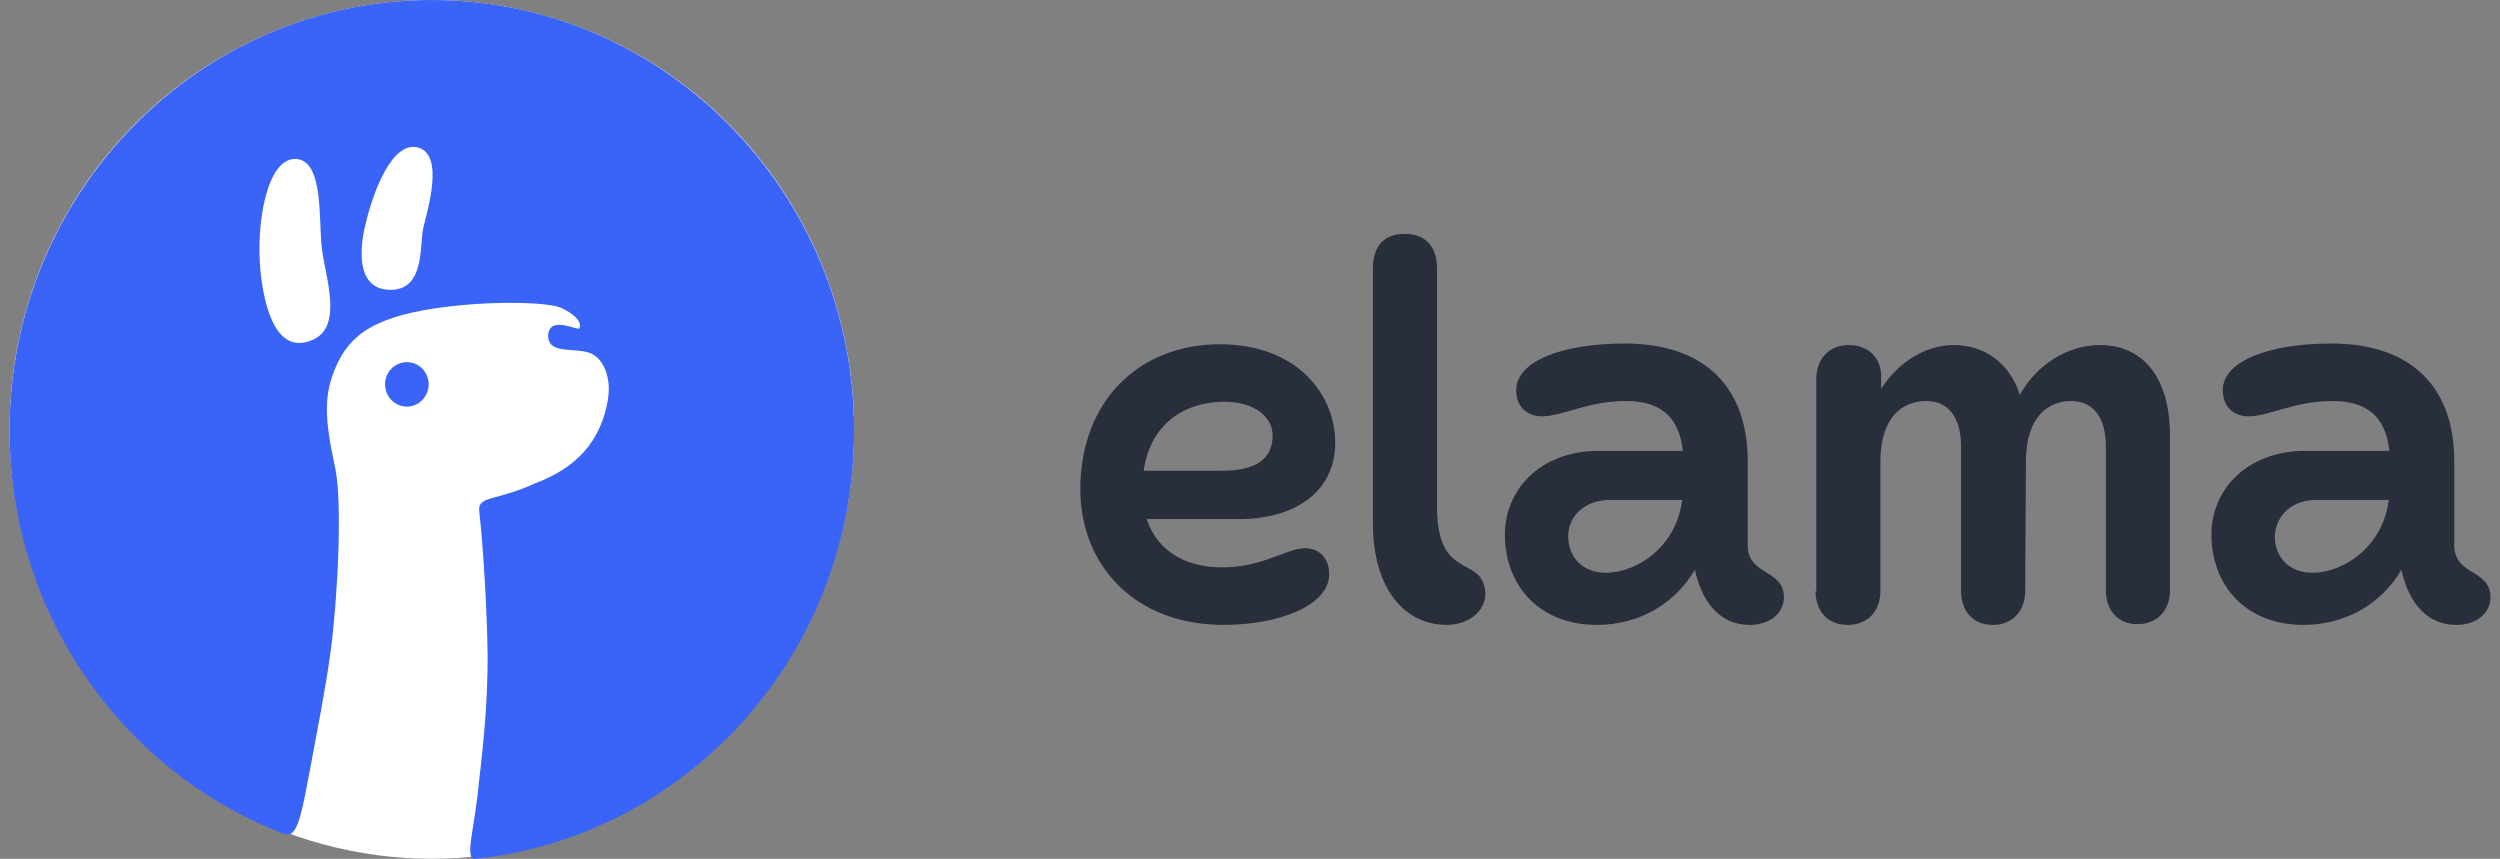 <?xml version="1.0" encoding="UTF-8"?> <svg xmlns="http://www.w3.org/2000/svg" width="131" height="45" viewBox="0 0 131 45" fill="none"><rect x="0" y="0" width="131" height="45" fill="#808080" stroke="none"/><path d="M71.941 14.062V27.441C71.941 30.736 73.521 32.745 75.813 32.745C77.117 32.745 78.144 31.78 77.749 30.615C77.314 29.249 75.299 30.173 75.299 26.557V14.062C75.299 12.937 74.707 12.254 73.6 12.254C72.494 12.254 71.941 12.937 71.941 14.062ZM56.609 25.633C56.609 29.611 59.454 32.745 64.117 32.745C67.081 32.745 69.649 31.7 69.649 30.093C69.649 29.209 69.096 28.727 68.385 28.727C67.436 28.727 66.172 29.731 64.038 29.731C62.141 29.731 60.64 28.888 60.087 27.2H64.947C67.713 27.2 69.965 25.874 69.965 23.182C69.965 20.732 68.029 18.04 63.919 18.04C59.652 18.04 56.609 21.053 56.609 25.633ZM59.928 24.669C60.284 22.178 62.102 21.053 64.156 21.053C65.698 21.053 66.685 21.816 66.685 22.821C66.685 24.026 65.856 24.669 63.998 24.669H59.928ZM78.856 28.004C78.856 30.696 80.673 32.745 83.676 32.745C85.77 32.745 87.707 31.74 88.813 29.852C89.09 31.178 89.88 32.745 91.698 32.745C92.725 32.745 93.476 32.142 93.476 31.298C93.476 29.812 91.579 30.173 91.579 28.566V24.147C91.579 20.37 89.406 18 85.138 18C81.859 18 79.448 18.924 79.448 20.45C79.448 21.334 80.041 21.816 80.792 21.816C81.898 21.816 83.163 21.013 85.217 21.013C86.877 21.013 87.983 21.736 88.181 23.624H83.716C80.634 23.665 78.856 25.714 78.856 28.004ZM82.175 28.164C82.135 27.2 82.886 26.196 84.388 26.196H88.141C87.865 28.606 85.81 30.013 84.15 30.013C83.004 30.013 82.214 29.289 82.175 28.164ZM95.135 30.977C95.135 31.981 95.728 32.745 96.834 32.745C97.901 32.745 98.533 31.981 98.533 30.977V24.187C98.533 21.816 99.719 21.013 100.944 21.013C102.05 21.013 102.761 21.816 102.761 23.424V30.977C102.761 31.981 103.354 32.745 104.421 32.745C105.488 32.745 106.12 31.981 106.12 30.977L106.16 24.187C106.16 21.816 107.345 21.013 108.53 21.013C109.637 21.013 110.348 21.816 110.348 23.383V30.937C110.348 31.941 110.941 32.705 112.008 32.705C113.074 32.705 113.707 31.941 113.707 30.937V22.821C113.707 19.767 112.284 18.08 110.032 18.08C108.412 18.08 106.752 19.044 105.843 20.691C105.29 19.004 103.986 18.08 102.366 18.08C100.904 18.08 99.482 18.964 98.573 20.37V19.687C98.573 18.843 97.98 18.08 96.874 18.08C95.807 18.08 95.175 18.843 95.175 19.848V30.977H95.135ZM115.88 28.004C115.88 30.696 117.698 32.745 120.701 32.745C122.795 32.745 124.731 31.74 125.837 29.852C126.114 31.178 126.904 32.745 128.722 32.745C129.749 32.745 130.5 32.142 130.5 31.298C130.5 29.812 128.603 30.173 128.603 28.566V24.147C128.603 20.37 126.43 18 122.163 18C118.883 18 116.473 18.924 116.473 20.45C116.473 21.334 117.065 21.816 117.816 21.816C118.922 21.816 120.187 21.013 122.242 21.013C123.901 21.013 125.008 21.736 125.205 23.624H120.74C117.658 23.665 115.88 25.714 115.88 28.004ZM119.199 28.164C119.199 27.2 119.91 26.196 121.412 26.196H125.166C124.889 28.606 122.834 30.013 121.175 30.013C120.029 30.013 119.239 29.289 119.199 28.164Z" fill="#292E3D"></path><ellipse cx="22.628" cy="22.5" rx="22.128" ry="22.5" fill="white"></ellipse><path d="M21.32 21.306C20.688 21.306 20.178 20.784 20.178 20.141C20.178 19.498 20.688 18.976 21.32 18.976C21.952 18.976 22.462 19.498 22.462 20.141C22.458 20.784 21.948 21.306 21.32 21.306ZM44.755 22.56C44.755 34.223 36.047 43.838 24.904 44.999C24.307 45.047 24.872 43.48 25.097 40.973C25.39 38.522 25.552 36.55 25.552 34.392C25.528 32.283 25.346 28.807 25.109 26.77C25.046 25.959 25.959 26.28 28.025 25.332C30.183 24.532 31.498 23.138 31.858 20.916C32.052 19.707 31.57 18.723 30.89 18.49C30.048 18.188 28.63 18.61 28.729 17.485C28.879 16.541 30.282 17.349 30.36 17.204C30.526 16.851 30.025 16.409 29.4 16.131C28.78 15.858 26.287 15.742 23.576 16.055C19.644 16.509 18.329 17.538 17.598 19.225C16.989 20.631 16.969 21.816 17.562 24.504C17.953 26.304 17.696 31.387 17.321 34.159C17.06 36.096 16.602 38.398 16.147 40.837C15.732 43.078 15.499 43.874 14.926 43.709C6.51 40.523 0.5 32.251 0.5 22.56C0.5 10.113 10.418 0 22.628 0C34.837 0 44.755 10.113 44.755 22.56ZM16.87 13.062C16.677 11.571 17.001 8.305 15.44 8.329C13.978 8.357 13.389 11.748 13.658 14.287C13.84 15.967 14.429 18.659 16.381 17.811C17.985 17.116 17.064 14.564 16.87 13.062ZM21.916 7.734C20.541 7.344 19.546 10.121 19.194 11.587C18.917 12.604 18.475 15.187 20.47 15.187C22.268 15.187 21.984 12.861 22.173 11.977C22.351 11.161 23.331 8.136 21.916 7.734Z" fill="#3A64F8"></path></svg> 